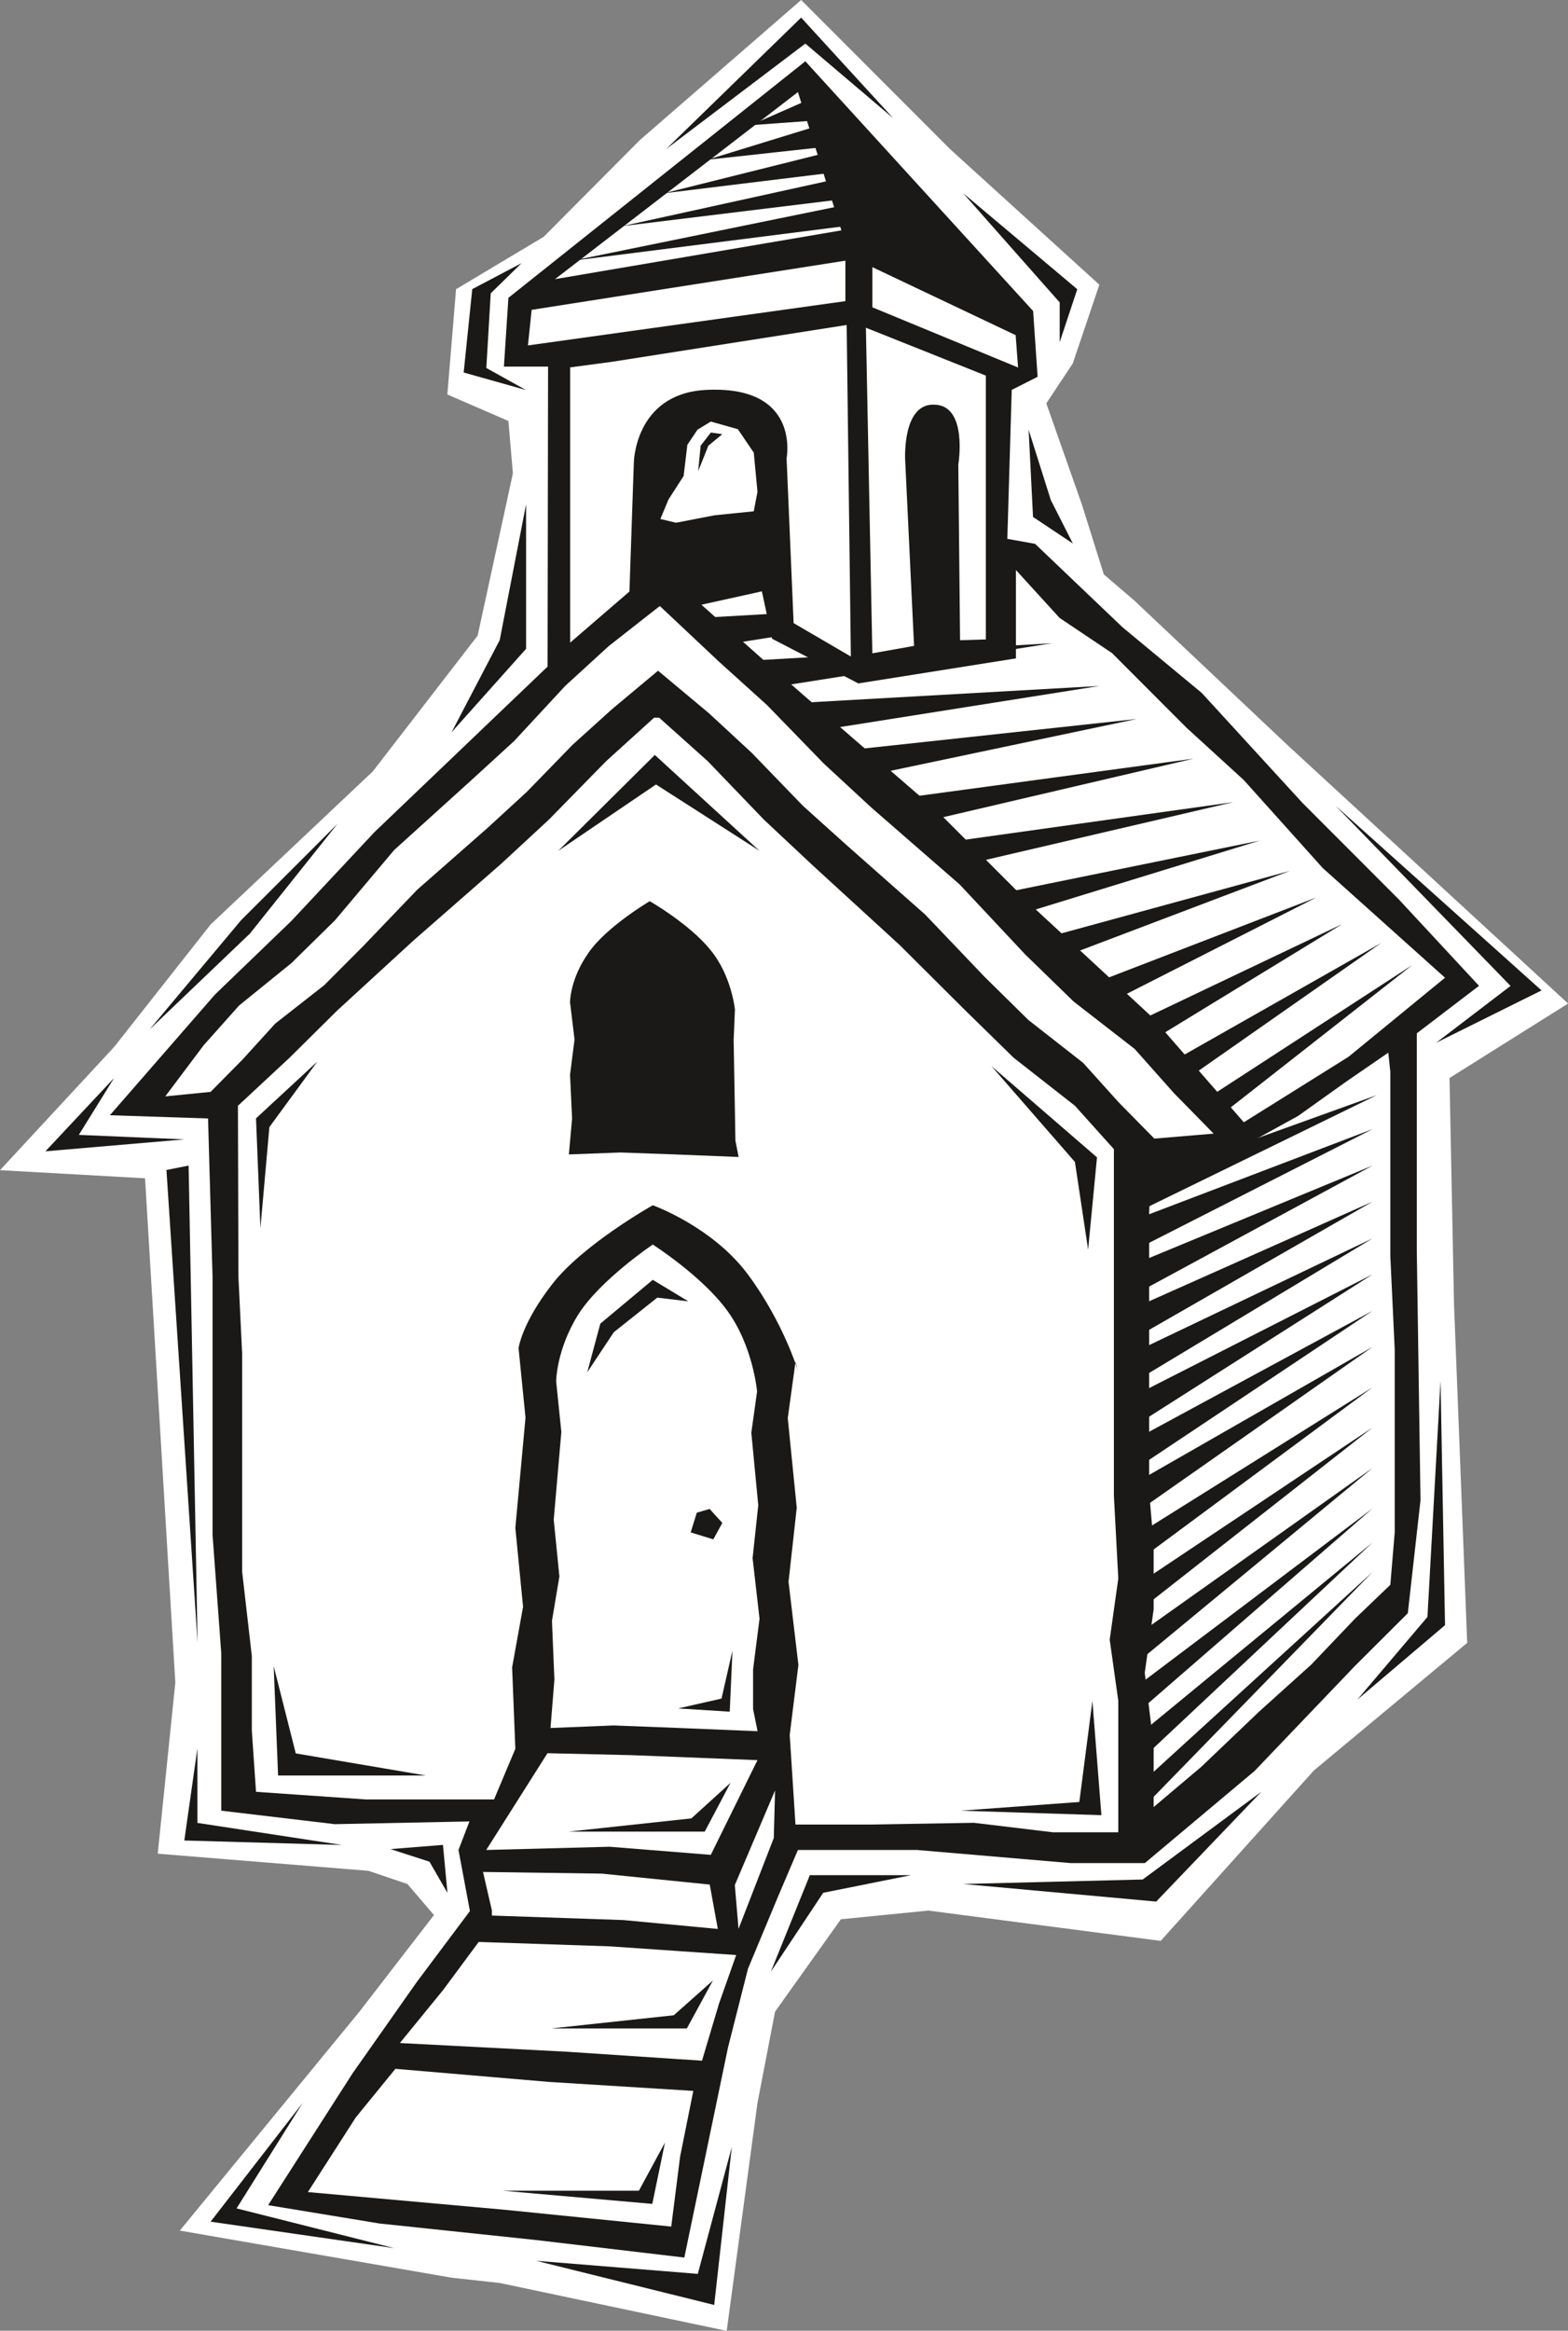<svg xmlns="http://www.w3.org/2000/svg" xml:space="preserve" width="606.728" height="901.266" fill-rule="evenodd" stroke-linejoin="round" stroke-width="28.222" preserveAspectRatio="xMidYMid" version="1.2" viewBox="0 0 16053 23846"><rect x="0" y="0" width="16053" height="23846" fill="#808080" stroke="none"/><defs class="ClipPathGroup"><clipPath id="a" clipPathUnits="userSpaceOnUse"><path d="M0 0h16053v23846H0z"/></clipPath></defs><g class="SlideGroup"><g class="Slide" clip-path="url(#a)"><g class="Page"><g class="com.sun.star.drawing.PolyPolygonShape"><path fill="none" d="M0 0h16055v23848H0z" class="BoundingBox"/><path fill="#FFF" d="m11611 6142 1568 1479 2875 2646-1214 762 46 2312 135 3467-1570 1306-1568 1743-2378-310-896 89-674 945-180 934-315 2332-2324-490-493-54-2782-482 1839-2240 763-988-272-318-400-135-2156-175 180-1751-310-5159-1485-83 1168-1260 988-1253 1661-1567 1073-1389 361-1660-46-536-625-271 89-1077 897-536 983-988L8202 0l1522 1523 1531 1390-272 805-271 409 363 1031 226 719 310 265Z"/></g><g class="com.sun.star.drawing.PolyPolygonShape"><path fill="none" d="M1125 627h14018v22471H1125z" class="BoundingBox"/><path fill="#1B1918" d="m10597 5564 897 855 809 670 1031 1125 988 989 820 883-637 486v2220l38 2557-130 1156-543 541-1026 1073-1123 942h-763l-1570-134H8169l-193 452-318 762-205 808-447 2148-1524-180-1594-168-1143-188 864-1348 660-938 542-723-117-625 112-292-1378 28-1163-138v-1614l-89-1209v-2639l-46-1620-1005-33 1076-1235 783-754 851-909 1771-1692 5-3069h-452l46-704L8245 627l2332 2555 46 673-265 134-45 1524 284 51Z"/></g><g class="com.sun.star.drawing.PolyPolygonShape"><path fill="none" d="M1692 6199h10734v5451H1692z" class="BoundingBox"/><path fill="#FFF" d="m2156 11171 331-335 330-363 503-394 398-399 552-576 722-634 401-368 470-483 402-363 472-394 521 435 439 406 523 541 447 402 806 712 608 637 447 440 561 439 361 401 368 374 607-51-406-414-402-452-625-485-497-483-671-716-900-783-490-453-582-599-495-447-602-566-524 411-444 406-523 564-445 407-783 708-607 720-445 437-536 434-363 407-393 523 464-46Z"/></g><g class="com.sun.star.drawing.ClosedBezierShape"><path fill="none" d="M2436 7343h9014v11404H2436z" class="BoundingBox"/><path fill="#FFF" d="m8144 13935-79 574 92 917-84 757 101 851-89 716 59 917h749l1078-18 808 97h670v-1344l-88-627 88-625-45-846v-3547l-399-444-627-491-496-485-673-670-897-821-491-460-576-599-496-444h-53l-490 444-587 599-490 453-900 787-775 711-490 485-528 491 5 1751 38 787v2228l99 863v762l43 628 1125 78h1312l218-518-33-833 112-620-79-807 104-1128-71-711s31-252 343-653c315-408 1031-809 1031-809s620 221 983 720c361 490 508 988 508 988l-30-104Z"/></g><g class="com.sun.star.drawing.PolyPolygonShape"><path fill="none" d="M11720 10770h2560v7719h-2560z" class="BoundingBox"/><path fill="#FFF" d="m11783 12088 381-122 590-254 536-295 491-350 432-297 21 195v1886l45 955v1872l-45 536-364 349-445 467-536 483-588 561-490 414v-632l-91-742 91-649v-670l-46-524v-2873l18-310Z"/></g><g class="com.sun.star.drawing.PolyPolygonShape"><path fill="none" d="M5715 7724h2062v982H5715z" class="BoundingBox"/><path fill="#1B1918" d="m7776 8705-1072-981-989 981 1001-679 1060 679Z"/></g><g class="com.sun.star.drawing.PolyPolygonShape"><path fill="none" d="M2621 10861h629v1706h-629z" class="BoundingBox"/><path fill="#1B1918" d="m3249 10861-628 581 45 1124 92-1035 491-670Z"/></g><g class="com.sun.star.drawing.PolyPolygonShape"><path fill="none" d="M10150 10907h1083v1879h-1083z" class="BoundingBox"/><path fill="#1B1918" d="m11231 11841-1081-934 855 981 135 897 91-944Z"/></g><g class="com.sun.star.drawing.PolyPolygonShape"><path fill="none" d="M9835 17402h1442v1170H9835z" class="BoundingBox"/><path fill="#1B1918" d="m11184 17402 92 1169-1441-46 1215-89 134-1034Z"/></g><g class="com.sun.star.drawing.PolyPolygonShape"><path fill="none" d="M2801 17046h1560v1120H2801z" class="BoundingBox"/><path fill="#1B1918" d="M4360 18165H2847l-45-1119 226 893 1332 226Z"/></g><g class="com.sun.star.drawing.PolyPolygonShape"><path fill="none" d="M11628 13779h2425v1700h-2425z" class="BoundingBox"/><path fill="#1B1918" d="m11628 15168 2424-1388-2424 1698v-310Z"/></g><g class="com.sun.star.drawing.PolyPolygonShape"><path fill="none" d="M11628 14193h2425v1796h-2425z" class="BoundingBox"/><path fill="#1B1918" d="m11628 15711 2424-1517-2424 1794v-277Z"/></g><g class="com.sun.star.drawing.PolyPolygonShape"><path fill="none" d="M11628 14605h2425v1902h-2425z" class="BoundingBox"/><path fill="#1B1918" d="m11628 16222 2424-1617-2424 1901v-284Z"/></g><g class="com.sun.star.drawing.PolyPolygonShape"><path fill="none" d="M11628 15019h2425v2004h-2425z" class="BoundingBox"/><path fill="#1B1918" d="m11628 16738 2424-1719-2424 2003v-284Z"/></g><g class="com.sun.star.drawing.PolyPolygonShape"><path fill="none" d="M11628 15433h2425v2105h-2425z" class="BoundingBox"/><path fill="#1B1918" d="m11628 17260 2424-1827-2424 2104v-277Z"/></g><g class="com.sun.star.drawing.PolyPolygonShape"><path fill="none" d="M11628 15781h2425v2275h-2425z" class="BoundingBox"/><path fill="#1B1918" d="m11628 17775 2424-1994-2424 2274v-280Z"/></g><g class="com.sun.star.drawing.PolyPolygonShape"><path fill="none" d="M11628 16083h2425v2489h-2425z" class="BoundingBox"/><path fill="#1B1918" d="m11628 18294 2424-2211-2424 2488v-277Z"/></g><g class="com.sun.star.drawing.PolyPolygonShape"><path fill="none" d="M4945 19152h2405v584H4945z" class="BoundingBox"/><path fill="#FFF" d="m5036 19598 1345 46 968 91-83-454-1106-112-1215-17 91 394v52Z"/></g><g class="com.sun.star.drawing.PolyPolygonShape"><path fill="none" d="M4094 19868h3444v1216H4094z" class="BoundingBox"/><path fill="#FFF" d="m7537 20002-1294-89-1342-45-363 490-444 544 1705 89 1388 92 175-587 175-494Z"/></g><g class="com.sun.star.drawing.PolyPolygonShape"><path fill="none" d="M3152 21166h3947v1615H3152z" class="BoundingBox"/><path fill="#FFF" d="m7098 21392-1479-92-1571-134-406 498-490 763 2015 181 1705 172 91-717 135-671Z"/></g><g class="com.sun.star.drawing.PolyPolygonShape"><path fill="none" d="M4978 17937h2778v1041H4978z" class="BoundingBox"/><path fill="#FFF" d="m7755 18008-1286-51-864-20-627 990 1264-33 1035 83 478-969Z"/></g><g class="com.sun.star.drawing.PolyPolygonShape"><path fill="none" d="M7523 18318h413v1417h-413z" class="BoundingBox"/><path fill="#FFF" d="m7561 19734-38-448 412-968-13 486-361 930Z"/></g><g class="com.sun.star.drawing.PolyPolygonShape"><path fill="none" d="M5824 18239h1656v501H5824z" class="BoundingBox"/><path fill="#1B1918" d="m7479 18240-264 499H5824l1254-135 401-364Z"/></g><g class="com.sun.star.drawing.PolyPolygonShape"><path fill="none" d="M5644 20261h1657v493H5644z" class="BoundingBox"/><path fill="#1B1918" d="m7299 20262-267 491H5644l1254-135 401-356Z"/></g><g class="com.sun.star.drawing.PolyPolygonShape"><path fill="none" d="M5146 21920h1663v629H5146z" class="BoundingBox"/><path fill="#1B1918" d="m6808 21920-130 628-1532-135h1395l267-493Z"/></g><g class="com.sun.star.drawing.ClosedBezierShape"><path fill="none" d="M5636 12733h2141v4980H5636z" class="BoundingBox"/><path fill="#FFF" d="m5694 14135 53 515-78 898 58 581-76 453 25 602-40 495 648-26 671 26 801 33-46-226v-407l66-518-71-619 58-542-71-742 59-422s-41-470-310-833c-260-353-758-670-758-670s-537 360-763 716c-226 363-226 686-226 686Z"/></g><g class="com.sun.star.drawing.PolyPolygonShape"><path fill="none" d="M6942 16886h558v627h-558z" class="BoundingBox"/><path fill="#1B1918" d="m6942 17479 529 33 28-626-112 492-445 101Z"/></g><g class="com.sun.star.drawing.PolyPolygonShape"><path fill="none" d="M7071 15438h325v312h-325z" class="BoundingBox"/><path fill="#1B1918" d="m7134 15476-63 202 232 71 92-168-130-143-131 38Z"/></g><g class="com.sun.star.drawing.PolyPolygonShape"><path fill="none" d="M13675 8245h2108v2425h-2108z" class="BoundingBox"/><path fill="#1B1918" d="m13675 8245 1790 1842-763 582 1080-536-2107-1888Z"/></g><g class="com.sun.star.drawing.PolyPolygonShape"><path fill="none" d="M13895 14127h900v3263h-900z" class="BoundingBox"/><path fill="#1B1918" d="m14748 14127 46 2500-898 762 718-846 134-2416Z"/></g><g class="com.sun.star.drawing.PolyPolygonShape"><path fill="none" d="M9860 18331h3055v1125H9860z" class="BoundingBox"/><path fill="#1B1918" d="m12914 18331-1077 1124-1977-180 1839-46 1215-898Z"/></g><g class="com.sun.star.drawing.PolyPolygonShape"><path fill="none" d="M7891 19185h1436v988H7891z" class="BoundingBox"/><path fill="#1B1918" d="M9326 19185H8291l-399 987 536-807 898-180Z"/></g><g class="com.sun.star.drawing.PolyPolygonShape"><path fill="none" d="M1532 8428h1925v2105H1532z" class="BoundingBox"/><path fill="#1B1918" d="m3456 8428-897 1123-1027 981 935-1116 989-988Z"/></g><g class="com.sun.star.drawing.PolyPolygonShape"><path fill="none" d="M465 11028h1424v752H465z" class="BoundingBox"/><path fill="#1B1918" d="m1168 11029-361 582 1081 46-1423 122 703-750Z"/></g><g class="com.sun.star.drawing.PolyPolygonShape"><path fill="none" d="M1703 11924h321v4885h-321z" class="BoundingBox"/><path fill="#1B1918" d="m1931 11925-227 45 319 4838-92-4883Z"/></g><g class="com.sun.star.drawing.PolyPolygonShape"><path fill="none" d="M1887 17887h1615v990H1887z" class="BoundingBox"/><path fill="#1B1918" d="M2021 17887v763l1480 226-1614-46 134-943Z"/></g><g class="com.sun.star.drawing.PolyPolygonShape"><path fill="none" d="M3998 18874h584v493h-584z" class="BoundingBox"/><path fill="#1B1918" d="m3998 18918 537-43 46 491-184-319-399-129Z"/></g><g class="com.sun.star.drawing.PolyPolygonShape"><path fill="none" d="M2156 21514h1883v1488H2156z" class="BoundingBox"/><path fill="#1B1918" d="m3099 21514-677 1080 1615 407-1881-271 943-1216Z"/></g><g class="com.sun.star.drawing.PolyPolygonShape"><path fill="none" d="M5489 21966h2004v1617H5489z" class="BoundingBox"/><path fill="#1B1918" d="m5489 23130 1655 134 348-1298-180 1616-1823-452Z"/></g><g class="com.sun.star.drawing.PolyPolygonShape"><path fill="none" d="M6012 13094h1036v947H6012z" class="BoundingBox"/><path fill="#1B1918" d="m7047 13314-364-220-537 448-134 498 272-410 445-354 318 38Z"/></g><g class="com.sun.star.drawing.PolyPolygonShape"><path fill="none" d="M11628 13411h2425v1617h-2425z" class="BoundingBox"/><path fill="#1B1918" d="m11628 14722 2424-1311-2424 1616v-305Z"/></g><g class="com.sun.star.drawing.PolyPolygonShape"><path fill="none" d="M11628 13038h2425v1544h-2425z" class="BoundingBox"/><path fill="#1B1918" d="m11628 14271 2424-1233-2424 1543v-310Z"/></g><g class="com.sun.star.drawing.PolyPolygonShape"><path fill="none" d="M11628 12670h2425v1460h-2425z" class="BoundingBox"/><path fill="#1B1918" d="m11628 13827 2424-1157-2424 1459v-302Z"/></g><g class="com.sun.star.drawing.PolyPolygonShape"><path fill="none" d="M11628 12294h2425v1391h-2425z" class="BoundingBox"/><path fill="#1B1918" d="m11628 13374 2424-1080-2424 1390v-310Z"/></g><g class="com.sun.star.drawing.PolyPolygonShape"><path fill="none" d="M11628 11925h2425v1313h-2425z" class="BoundingBox"/><path fill="#1B1918" d="m11628 12927 2424-1002-2424 1312v-310Z"/></g><g class="com.sun.star.drawing.PolyPolygonShape"><path fill="none" d="M11628 11552h2425v1234h-2425z" class="BoundingBox"/><path fill="#1B1918" d="m11628 12475 2424-923-2424 1233v-310Z"/></g><g class="com.sun.star.drawing.PolyPolygonShape"><path fill="none" d="M11674 11204h2423v1183h-2423z" class="BoundingBox"/><path fill="#1B1918" d="m11674 12076 2422-872-2422 1182v-310Z"/></g><g class="com.sun.star.drawing.PolyPolygonShape"><path fill="none" d="M7180 5832h7615v5651H7180z" class="BoundingBox"/><path fill="#FFF" d="m14794 10003-988 809-1072 670-942-1079-1216-1124-980-980-988-854-673-587-754-671 619-137 104 485 884 457 1613-256v-904l447 490 537 360 762 763 587 536 808 900 1252 1122Z"/></g><g class="com.sun.star.drawing.PolyPolygonShape"><path fill="none" d="M12390 9873h2070v1480h-2070z" class="BoundingBox"/><path fill="#1B1918" d="m12572 11352 1887-1479-2069 1344 182 135Z"/></g><g class="com.sun.star.drawing.PolyPolygonShape"><path fill="none" d="M12080 9647h2062v1321h-2062z" class="BoundingBox"/><path fill="#1B1918" d="m12255 10966 1886-1319-2061 1169 175 150Z"/></g><g class="com.sun.star.drawing.PolyPolygonShape"><path fill="none" d="M11681 9454h2062v1150h-2062z" class="BoundingBox"/><path fill="#1B1918" d="m11861 10603 1881-1149-2061 981 180 168Z"/></g><g class="com.sun.star.drawing.PolyPolygonShape"><path fill="none" d="M11280 9182h2197v1028h-2197z" class="BoundingBox"/><path fill="#1B1918" d="m11455 10209 2021-1027-2196 846 175 181Z"/></g><g class="com.sun.star.drawing.PolyPolygonShape"><path fill="none" d="M10739 8910h2468v868h-2468z" class="BoundingBox"/><path fill="#1B1918" d="m10919 9777 2287-867-2467 674 180 193Z"/></g><g class="com.sun.star.drawing.PolyPolygonShape"><path fill="none" d="M10292 8600h2606v746h-2606z" class="BoundingBox"/><path fill="#1B1918" d="m10472 9345 2425-745-2605 531 180 214Z"/></g><g class="com.sun.star.drawing.PolyPolygonShape"><path fill="none" d="M9751 8207h2876v629H9751z" class="BoundingBox"/><path fill="#1B1918" d="m9931 8835 2694-628-2874 402 180 226Z"/></g><g class="com.sun.star.drawing.PolyPolygonShape"><path fill="none" d="M9304 7762h2915v640H9304z" class="BoundingBox"/><path fill="#1B1918" d="m9484 8401 2734-639-2914 394 180 245Z"/></g><g class="com.sun.star.drawing.PolyPolygonShape"><path fill="none" d="M8768 7356h2870v568H8768z" class="BoundingBox"/><path fill="#1B1918" d="m8943 7923 2694-567-2869 310 175 257Z"/></g><g class="com.sun.star.drawing.PolyPolygonShape"><path fill="none" d="M8245 7018h3012v449H8245z" class="BoundingBox"/><path fill="#1B1918" d="m8427 7466 2829-448-3011 170 182 278Z"/></g><g class="com.sun.star.drawing.PolyPolygonShape"><path fill="none" d="M7767 6581h3004v447H7767z" class="BoundingBox"/><path fill="#1B1918" d="m7942 7027 2828-446-3003 173 175 273Z"/></g><g class="com.sun.star.drawing.PolyPolygonShape"><path fill="none" d="M7285 6142h3004v447H7285z" class="BoundingBox"/><path fill="#1B1918" d="m7465 6588 2823-446-3003 173 180 273Z"/></g><g class="com.sun.star.drawing.PolyPolygonShape"><path fill="none" d="M6761 4313h996v1036h-996z" class="BoundingBox"/><path fill="#FFF" d="m7141 4396 136-83 277 78 163 240 38 401-38 199-402 41-394 76-160-38 83-200 155-240 38-319 104-155Z"/></g><g class="com.sun.star.drawing.PolyPolygonShape"><path fill="none" d="M7148 4425h248v397h-248z" class="BoundingBox"/><path fill="#1B1918" d="m7278 4425 117 17-143 118-104 260 25-260 105-135Z"/></g><g class="com.sun.star.drawing.ClosedBezierShape"><path fill="none" d="M8865 3353h1229v3333H8865z" class="BoundingBox"/><path fill="#FFF" d="M10093 6542V3843l-1228-490 66 3331 427-76-91-1901s-33-580 297-567c349 5 247 613 247 613l18 1797 264-8Z"/></g><g class="com.sun.star.drawing.ClosedBezierShape"><path fill="none" d="M5837 3324h2875v3394H5837z" class="BoundingBox"/><path fill="#FFF" d="M5837 6575V3759l439-59 771-121 1621-254 43 3392-586-342-72-1686s150-757-839-699c-717 46-725 745-725 745l-45 1317-607 523Z"/></g><g class="com.sun.star.drawing.PolyPolygonShape"><path fill="none" d="M5405 2667h3251v868H5405z" class="BoundingBox"/><path fill="#FFF" d="m8655 3081-3250 453 38-364 3212-503v414Z"/></g><g class="com.sun.star.drawing.PolyPolygonShape"><path fill="none" d="M8931 2733h1493v1028H8931z" class="BoundingBox"/><path fill="#FFF" d="m8931 2733 1467 696 25 331-1492-616v-411Z"/></g><g class="com.sun.star.drawing.PolyPolygonShape"><path fill="none" d="M5682 942h2933v1916H5682z" class="BoundingBox"/><path fill="#FFF" d="m8614 2357-2932 499L8169 942l445 1415Z"/></g><g class="com.sun.star.drawing.PolyPolygonShape"><path fill="none" d="M5857 2105h2816v564H5857z" class="BoundingBox"/><path fill="#1B1918" d="m8672 2311-64-205-2751 562 2815-357Z"/></g><g class="com.sun.star.drawing.PolyPolygonShape"><path fill="none" d="M6373 1842h2212v472H6373z" class="BoundingBox"/><path fill="#1B1918" d="m8584 2043-66-201-2145 471 2211-270Z"/></g><g class="com.sun.star.drawing.PolyPolygonShape"><path fill="none" d="M6800 1570h1694v408H6800z" class="BoundingBox"/><path fill="#1B1918" d="m8493 1770-63-200-1630 407 1693-207Z"/></g><g class="com.sun.star.drawing.PolyPolygonShape"><path fill="none" d="M7244 1297h1165v338H7244z" class="BoundingBox"/><path fill="#1B1918" d="m8408 1507-71-209-1093 336 1164-127Z"/></g><g class="com.sun.star.drawing.PolyPolygonShape"><path fill="none" d="M7684 1034h634v248h-634z" class="BoundingBox"/><path fill="#1B1918" d="m8317 1235-71-201-562 247 633-46Z"/></g><g class="com.sun.star.drawing.PolyPolygonShape"><path fill="none" d="M4623 5159h764v2334h-764z" class="BoundingBox"/><path fill="#1B1918" d="M5386 6638V5159l-270 1390-493 943 763-854Z"/></g><g class="com.sun.star.drawing.PolyPolygonShape"><path fill="none" d="M10531 4397h454v1165h-454z" class="BoundingBox"/><path fill="#1B1918" d="m10984 5561-408-272-45-892 227 719 226 445Z"/></g><g class="com.sun.star.drawing.PolyPolygonShape"><path fill="none" d="M9860 1976h1170v1526H9860z" class="BoundingBox"/><path fill="#1B1918" d="M10849 3501v-407l-989-1118 1169 983-180 542Z"/></g><g class="com.sun.star.drawing.PolyPolygonShape"><path fill="none" d="M6820 180h2326v1346H6820z" class="BoundingBox"/><path fill="#1B1918" d="m9145 1210-900-764-1425 1079L8202 180l943 1030Z"/></g><g class="com.sun.star.drawing.PolyPolygonShape"><path fill="none" d="M4747 2692h640v1300h-640z" class="BoundingBox"/><path fill="#1B1918" d="m5340 2692-316 309-45 764 407 226-639-180 88-853 505-266Z"/></g><g class="com.sun.star.drawing.ClosedBezierShape"><path fill="none" d="M5824 9220h1739v2618H5824z" class="BoundingBox"/><path fill="#1B1918" d="m5836 10253 46 382-46 361 21 447-33 368 530-20 555 20 653 26-33-168-5-297-13-732 13-311s-33-348-252-612c-213-264-620-497-620-497s-448 264-628 530c-188 265-188 503-188 503Z"/></g></g></g></g></svg>
